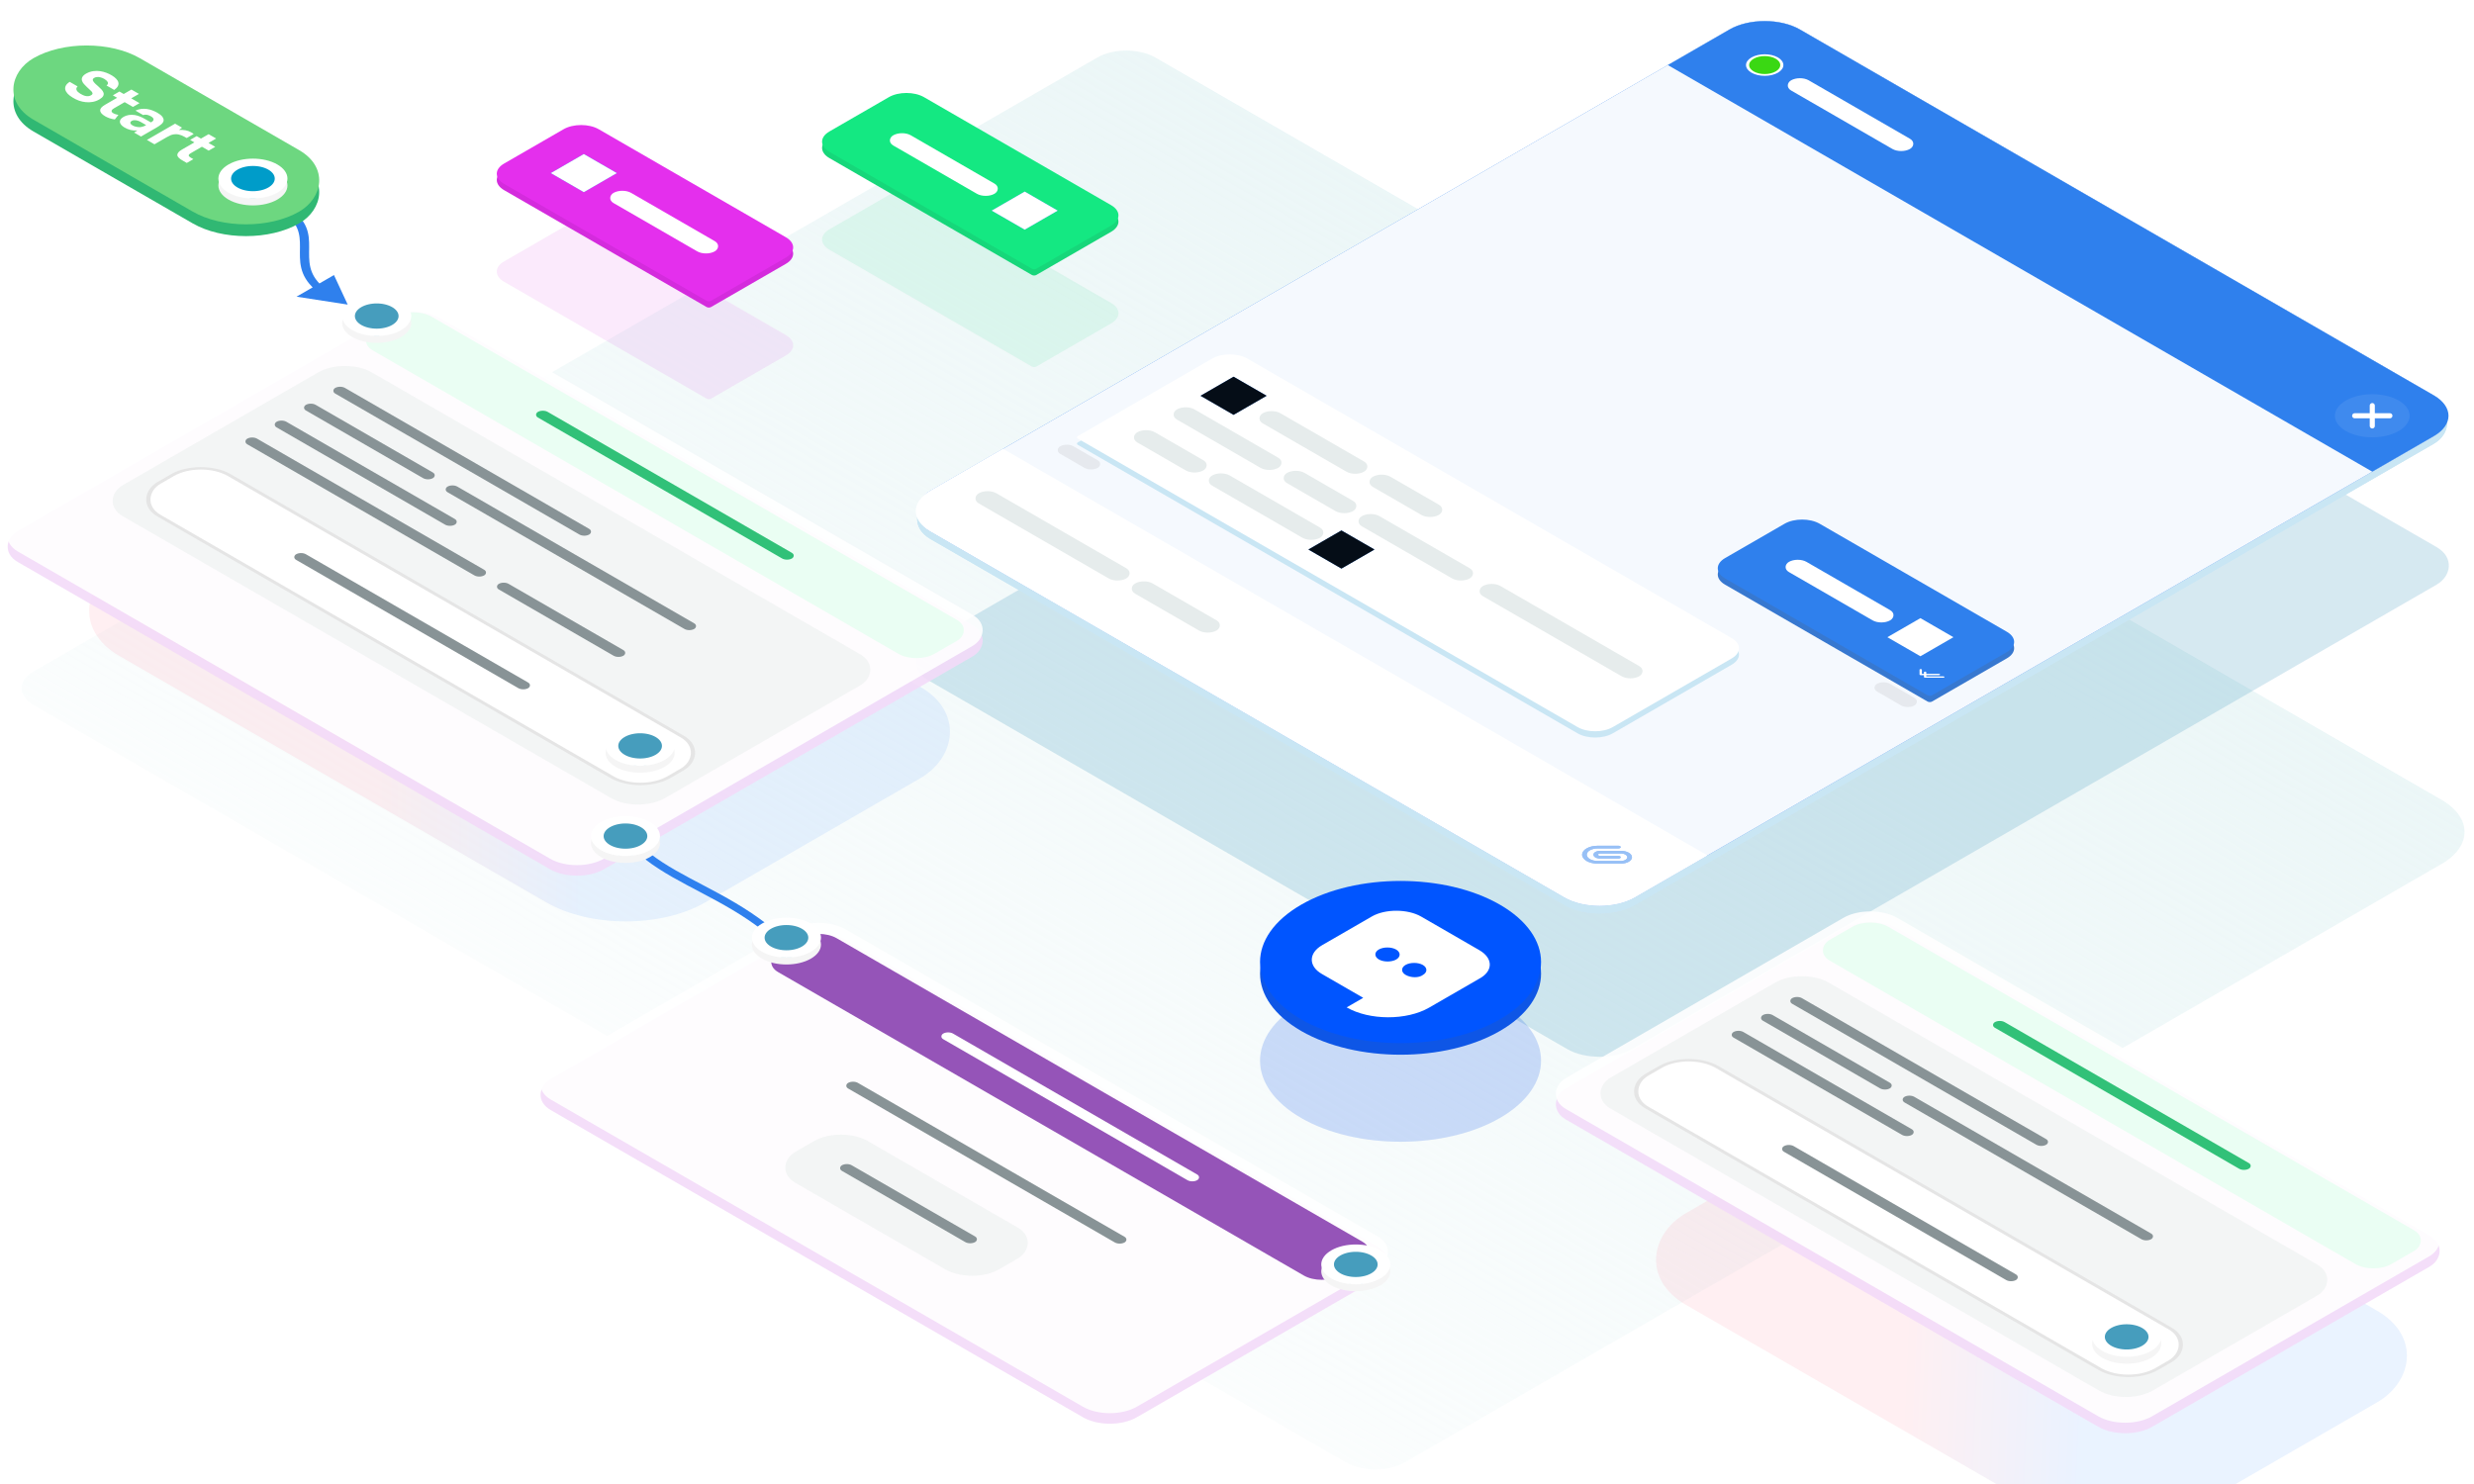 <svg width="540" height="324" viewBox="0 0 540 324" fill="none" xmlns="http://www.w3.org/2000/svg">
<g clip-path="url(#clip0_3093_6611)">
<path opacity="0.8" d="M239.515 12.559C243.009 10.541 248.674 10.541 252.168 12.559L532.911 174.631C539.608 178.497 539.608 184.765 532.911 188.631L306.52 319.326C303.026 321.343 297.361 321.343 293.867 319.326L7.326 153.906C3.832 151.889 3.832 148.618 7.326 146.601L239.515 12.559Z" fill="url(#paint0_linear_3093_6611)"/>
<g opacity="0.1" filter="url(#filter0_f_3093_6611)">
<path d="M242.532 70.604C244.655 69.378 244.655 67.391 242.532 66.165L201.69 42.585C199.567 41.359 196.125 41.359 194.002 42.585L181.028 50.075C178.905 51.301 178.905 53.288 181.028 54.514L225.234 80.036C225.499 80.189 225.93 80.189 226.195 80.036L242.532 70.604Z" fill="#16D77A"/>
</g>
<path d="M242.532 50.604C244.655 49.378 244.655 47.391 242.532 46.165L201.69 22.585C199.567 21.359 196.125 21.359 194.002 22.585L181.028 30.075C178.905 31.301 178.905 33.288 181.028 34.514L225.234 60.036C225.499 60.189 225.93 60.189 226.195 60.036L242.532 50.604Z" fill="#16D77A"/>
<path d="M242.532 49.238C244.655 48.012 244.655 46.025 242.532 44.799L201.69 21.219C199.567 19.993 196.125 19.993 194.002 21.219L181.028 28.709C178.905 29.935 178.905 31.922 181.028 33.148L225.234 58.67C225.499 58.823 225.93 58.823 226.195 58.67L242.532 49.238Z" fill="#14E882"/>
<rect width="25.522" height="4.439" rx="2.219" transform="matrix(0.866 0.5 -0.866 0.5 196.885 28.432)" fill="white"/>
<path d="M216.455 45.984L223.663 50.145L230.87 45.984L223.663 41.823L216.455 45.984Z" fill="#2F80ED"/>
<path d="M216.455 45.984L223.663 50.145L230.87 45.984L223.663 41.823L216.455 45.984Z" fill="white"/>
<g opacity="0.1" filter="url(#filter1_f_3093_6611)">
<path d="M171.532 77.604C173.655 76.378 173.655 74.391 171.532 73.165L130.69 49.585C128.567 48.359 125.125 48.359 123.002 49.585L110.028 57.075C107.905 58.301 107.905 60.288 110.028 61.514L154.234 87.036C154.499 87.189 154.93 87.189 155.195 87.036L171.532 77.604Z" fill="#D42BDD"/>
</g>
<path d="M171.532 57.604C173.655 56.378 173.655 54.391 171.532 53.165L130.69 29.585C128.567 28.359 125.125 28.359 123.002 29.585L110.028 37.075C107.905 38.301 107.905 40.288 110.028 41.514L154.234 67.036C154.499 67.189 154.93 67.189 155.195 67.036L171.532 57.604Z" fill="#D42BDD"/>
<path d="M171.532 56.238C173.655 55.012 173.655 53.025 171.532 51.799L130.69 28.219C128.567 26.993 125.125 26.993 123.002 28.219L110.028 35.709C107.905 36.935 107.905 38.922 110.028 40.148L154.234 65.67C154.499 65.823 154.93 65.823 155.195 65.67L171.532 56.238Z" fill="#E42FED"/>
<rect width="25.522" height="4.439" rx="2.219" transform="matrix(0.866 0.5 -0.866 0.5 135.837 41.002)" fill="white"/>
<path d="M120.225 37.792L127.432 41.953L134.64 37.792L127.432 33.631L120.225 37.792Z" fill="#2F80ED"/>
<path d="M120.225 37.792L127.432 41.953L134.64 37.792L127.432 33.631L120.225 37.792Z" fill="white"/>
<g opacity="0.2" filter="url(#filter2_f_3093_6611)">
<rect width="177.546" height="219.159" rx="8.195" transform="matrix(0.866 0.5 -0.866 0.5 385.181 34.774)" fill="#348FBB"/>
</g>
<rect width="177.546" height="219.159" rx="8.877" transform="matrix(0.866 0.5 -0.866 0.5 385.181 3.665)" fill="#C9E6F4"/>
<rect width="177.546" height="219.159" rx="8.877" transform="matrix(0.866 0.5 -0.866 0.5 385.181 3.665)" fill="#C9E6F4"/>
<rect width="177.546" height="219.159" rx="8.877" transform="matrix(0.866 0.5 -0.866 0.5 385.181 2)" fill="#2F80ED"/>
<rect width="177.546" height="219.159" rx="8.877" transform="matrix(0.866 0.5 -0.866 0.5 385.181 2)" fill="white" fill-opacity="0.95"/>
<path d="M377.493 6.439C381.739 3.987 388.623 3.987 392.869 6.439L531.252 86.335C535.498 88.786 535.498 92.76 531.252 95.212L517.798 102.979L364.039 14.206L377.493 6.439Z" fill="#2F80ED"/>
<circle opacity="0.08" cx="6.658" cy="6.658" r="6.658" transform="matrix(0.866 0.5 -0.866 0.5 517.798 84.115)" fill="white"/>
<path d="M517.798 92.992L517.798 88.553" stroke="white" stroke-width="1.11" stroke-linecap="round"/>
<path d="M513.954 90.773L521.642 90.773" stroke="white" stroke-width="1.11" stroke-linecap="round"/>
<circle cx="3.329" cy="3.329" r="3.052" transform="matrix(0.866 0.5 -0.866 0.5 385.181 10.877)" fill="#3AD813" stroke="white" stroke-width="0.555"/>
<path d="M218.928 97.986L372.687 186.759L356.831 195.914C352.585 198.365 345.701 198.365 341.455 195.914L203.071 116.018C198.825 113.567 198.825 109.592 203.071 107.141L218.928 97.986Z" fill="white"/>
<rect width="37.174" height="4.439" rx="2.219" transform="matrix(0.866 0.5 -0.866 0.5 215.564 106.586)" fill="#E6ECEC"/>
<rect width="20.529" height="4.439" rx="2.219" transform="matrix(0.866 0.5 -0.866 0.5 249.68 126.282)" fill="#E6ECEC"/>
<path fill-rule="evenodd" clip-rule="evenodd" d="M353.79 188.557C355.129 188.557 356.215 187.93 356.215 187.157C356.215 186.384 355.129 185.757 353.79 185.757L349.26 185.757C348.45 185.757 347.793 186.136 347.793 186.604C347.793 187.072 348.45 187.451 349.26 187.451L353.248 187.451C353.529 187.451 353.758 187.32 353.758 187.157C353.758 186.995 353.529 186.863 353.248 186.863L349.26 186.863C349.013 186.863 348.812 186.747 348.812 186.604C348.812 186.461 349.013 186.346 349.26 186.346L353.79 186.346C354.566 186.346 355.196 186.709 355.196 187.157C355.196 187.605 354.566 187.969 353.79 187.969L348.708 187.969C347.403 187.969 346.345 187.358 346.345 186.604C346.345 185.851 347.403 185.24 348.708 185.24L353.248 185.24C353.529 185.24 353.758 185.108 353.758 184.946C353.758 184.783 353.529 184.651 353.248 184.651L348.708 184.651C346.84 184.651 345.326 185.526 345.326 186.604C345.326 187.683 346.84 188.557 348.708 188.557L353.79 188.557Z" fill="#2F80ED"/>
<path fill-rule="evenodd" clip-rule="evenodd" d="M353.79 188.557C355.129 188.557 356.215 187.93 356.215 187.157C356.215 186.384 355.129 185.757 353.79 185.757L349.26 185.757C348.45 185.757 347.793 186.136 347.793 186.604C347.793 187.072 348.45 187.451 349.26 187.451L353.248 187.451C353.529 187.451 353.758 187.32 353.758 187.157C353.758 186.995 353.529 186.863 353.248 186.863L349.26 186.863C349.013 186.863 348.812 186.747 348.812 186.604C348.812 186.461 349.013 186.346 349.26 186.346L353.79 186.346C354.566 186.346 355.196 186.709 355.196 187.157C355.196 187.605 354.566 187.969 353.79 187.969L348.708 187.969C347.403 187.969 346.345 187.358 346.345 186.604C346.345 185.851 347.403 185.24 348.708 185.24L353.248 185.24C353.529 185.24 353.758 185.108 353.758 184.946C353.758 184.783 353.529 184.651 353.248 184.651L348.708 184.651C346.84 184.651 345.326 185.526 345.326 186.604C345.326 187.683 346.84 188.557 348.708 188.557L353.79 188.557Z" fill="white" fill-opacity="0.5"/>
<path d="M438.036 143.738C440.159 142.513 440.159 140.525 438.036 139.3L397.194 115.719C395.071 114.494 391.629 114.494 389.506 115.719L376.532 123.21C374.409 124.435 374.409 126.423 376.532 127.648L420.738 153.171C421.003 153.324 421.434 153.324 421.699 153.171L438.036 143.738Z" fill="#3778D0"/>
<path d="M438.036 142.373C440.159 141.147 440.159 139.16 438.036 137.934L397.194 114.354C395.071 113.128 391.629 113.128 389.506 114.354L376.532 121.844C374.409 123.07 374.409 125.057 376.532 126.282L420.738 151.805C421.003 151.958 421.434 151.958 421.699 151.805L438.036 142.373Z" fill="#2F80ED"/>
<rect width="25.522" height="4.439" rx="2.219" transform="matrix(0.866 0.5 -0.866 0.5 392.389 121.566)" fill="white"/>
<path d="M411.959 139.119L419.167 143.28L426.374 139.119L419.167 134.957L411.959 139.119Z" fill="#2F80ED"/>
<path d="M411.959 139.119L419.167 143.28L426.374 139.119L419.167 134.957L411.959 139.119Z" fill="white"/>
<g clip-path="url(#clip1_3093_6611)">
<path fill-rule="evenodd" clip-rule="evenodd" d="M424.416 147.817C424.416 147.898 424.302 147.964 424.161 147.964L420.197 147.964C420.056 147.964 419.942 147.898 419.942 147.817L419.942 146.776C419.942 146.695 420.056 146.629 420.197 146.629C420.338 146.629 420.452 146.695 420.452 146.776L420.452 147.67L424.161 147.67C424.302 147.67 424.416 147.735 424.416 147.817Z" fill="white"/>
<path fill-rule="evenodd" clip-rule="evenodd" d="M423.455 147.262C423.455 147.343 423.341 147.409 423.2 147.409L419.236 147.409C419.096 147.409 418.981 147.343 418.981 147.262L418.981 146.222C418.981 146.14 419.096 146.075 419.236 146.075C419.377 146.075 419.491 146.14 419.491 146.222L419.491 147.115L423.2 147.115C423.341 147.115 423.455 147.181 423.455 147.262Z" fill="white"/>
</g>
<rect opacity="0.2" width="9.432" height="3.329" rx="1.665" transform="matrix(0.866 0.5 -0.866 0.5 411.128 148.476)" fill="#ABAEB2"/>
<path d="M377.973 145.125C380.096 143.9 380.096 141.912 377.973 140.687L272.264 79.655C270.141 78.43 266.699 78.43 264.576 79.655L235.265 96.578C235 96.731 235 96.979 235.265 97.132L344.338 160.106C346.461 161.332 349.903 161.332 352.026 160.106L377.973 145.125Z" fill="#C9E6F4"/>
<path d="M377.973 143.759C380.096 142.534 380.096 140.547 377.973 139.321L272.264 78.289C270.141 77.064 266.699 77.064 264.576 78.289L235.265 95.212C235 95.365 235 95.613 235.265 95.766L344.338 158.74C346.461 159.966 349.903 159.966 352.026 158.74L377.973 143.759Z" fill="white"/>
<path d="M262.043 86.41L269.251 90.571L276.458 86.41L269.251 82.249L262.043 86.41Z" fill="#2F80ED"/>
<path d="M262.043 86.41L269.251 90.571L276.458 86.41L269.251 82.249L262.043 86.41Z" fill="black" fill-opacity="0.9"/>
<path d="M285.587 119.977L292.794 124.138L300.002 119.977L292.794 115.816L285.587 119.977Z" fill="#2F80ED"/>
<path d="M285.587 119.977L292.794 124.138L300.002 119.977L292.794 115.816L285.587 119.977Z" fill="black" fill-opacity="0.9"/>
<rect width="25.522" height="4.439" rx="2.219" transform="matrix(0.866 0.5 -0.866 0.5 277.549 89.109)" fill="#E6ECEC"/>
<rect width="25.522" height="4.439" rx="2.219" transform="matrix(0.866 0.5 -0.866 0.5 258.81 88.276)" fill="#E6ECEC"/>
<rect width="16.645" height="4.439" rx="2.219" transform="matrix(0.866 0.5 -0.866 0.5 301.574 102.979)" fill="#E6ECEC"/>
<rect width="16.645" height="4.439" rx="2.219" transform="matrix(0.866 0.5 -0.866 0.5 282.835 102.147)" fill="#E6ECEC"/>
<rect width="16.645" height="4.439" rx="2.219" transform="matrix(0.866 0.5 -0.866 0.5 250.161 93.27)" fill="#E6ECEC"/>
<rect width="39.393" height="4.439" rx="2.219" transform="matrix(0.866 0.5 -0.866 0.5 325.599 126.837)" fill="#E6ECEC"/>
<rect width="27.187" height="4.439" rx="2.219" transform="matrix(0.866 0.5 -0.866 0.5 299.172 111.579)" fill="#E6ECEC"/>
<rect width="27.187" height="4.439" rx="2.219" transform="matrix(0.866 0.5 -0.866 0.5 266.498 102.702)" fill="#E6ECEC"/>
<rect opacity="0.2" width="9.432" height="3.329" rx="1.665" transform="matrix(0.866 0.5 -0.866 0.5 232.863 96.599)" fill="#ABAEB2"/>
<rect width="29.961" height="4.439" rx="2.219" transform="matrix(0.866 0.5 -0.866 0.5 392.868 16.426)" fill="white"/>
<path d="M75.893 66.5L72.895 60.052L64.721 64.775L75.893 66.5ZM61.241 46.04C65.26 48.492 65.497 51.106 65.474 53.992C65.452 56.854 65.154 60.023 68.678 63.139L70.355 62.506C67.218 59.733 67.454 56.939 67.477 53.998C67.5 51.08 67.293 48.049 62.696 45.245L61.241 46.04Z" fill="#2F80ED"/>
<path d="M141.393 187C148.491 192.5 158 195.5 167 202.5" stroke="#2F80ED" stroke-width="1.635"/>
<rect width="66.986" height="26.832" rx="13.416" transform="matrix(0.866 0.5 -0.866 0.5 18.913 8.572)" fill="#30B873"/>
<rect width="66.986" height="26.832" rx="13.416" transform="matrix(0.866 0.5 -0.866 0.5 18.913 6)" fill="#6DD780"/>
<path d="M23.247 18.665C23.551 18.436 23.644 18.202 23.527 17.964C23.418 17.721 23.173 17.481 22.792 17.243C22.652 17.162 22.492 17.083 22.313 17.007C22.142 16.935 21.955 16.881 21.753 16.845C21.55 16.809 21.348 16.8 21.145 16.818C20.943 16.836 20.756 16.895 20.585 16.993C20.398 17.092 20.289 17.205 20.258 17.33C20.235 17.461 20.266 17.596 20.351 17.735C20.414 17.834 20.488 17.935 20.573 18.038C20.674 18.142 20.772 18.243 20.865 18.341C20.966 18.436 21.068 18.526 21.169 18.611C21.27 18.697 21.356 18.773 21.426 18.84C21.69 19.074 21.932 19.308 22.15 19.541C22.367 19.775 22.515 20.009 22.593 20.242C22.671 20.476 22.648 20.714 22.523 20.957C22.399 21.2 22.122 21.449 21.694 21.705C21.219 21.979 20.725 22.161 20.211 22.251C19.698 22.341 19.188 22.357 18.682 22.298C18.191 22.249 17.709 22.141 17.234 21.975C16.767 21.804 16.311 21.581 15.868 21.307C15.432 21.047 15.074 20.773 14.794 20.485C14.521 20.193 14.342 19.896 14.257 19.595C14.179 19.299 14.214 19.004 14.362 18.712C14.509 18.42 14.794 18.139 15.214 17.87L16.942 18.867C16.786 19.011 16.697 19.153 16.674 19.292C16.65 19.431 16.67 19.568 16.732 19.703C16.794 19.838 16.895 19.968 17.035 20.094C17.183 20.224 17.347 20.346 17.526 20.458C17.713 20.575 17.907 20.678 18.11 20.768C18.312 20.858 18.511 20.923 18.705 20.964C18.915 21.004 19.118 21.013 19.312 20.991C19.507 20.968 19.694 20.905 19.873 20.802C20.122 20.658 20.227 20.508 20.188 20.35C20.157 20.197 20.075 20.056 19.943 19.926C19.849 19.836 19.764 19.755 19.686 19.683C19.624 19.611 19.554 19.544 19.476 19.481C19.406 19.413 19.332 19.344 19.254 19.272C19.176 19.2 19.087 19.117 18.985 19.022C18.767 18.807 18.546 18.58 18.32 18.341C18.11 18.103 17.97 17.861 17.899 17.613C17.806 17.317 17.845 17.029 18.016 16.751C18.195 16.477 18.491 16.229 18.904 16.009C19.394 15.753 19.888 15.594 20.387 15.531C20.892 15.463 21.387 15.466 21.869 15.537C22.352 15.609 22.811 15.731 23.247 15.901C23.683 16.072 24.08 16.265 24.438 16.481C24.835 16.719 25.15 16.969 25.384 17.229C25.633 17.49 25.785 17.753 25.839 18.018C25.901 18.288 25.859 18.559 25.711 18.834C25.563 19.108 25.302 19.375 24.928 19.636L23.247 18.665ZM24.771 24.748C24.895 24.82 25.059 24.888 25.261 24.951C25.463 25.014 25.658 25.058 25.845 25.085L25.063 26.076C24.884 26.054 24.693 26.02 24.491 25.975C24.304 25.93 24.105 25.874 23.895 25.807C23.7 25.739 23.525 25.67 23.369 25.598C23.214 25.526 23.078 25.456 22.961 25.389C22.587 25.173 22.307 24.953 22.12 24.728C21.941 24.508 21.859 24.285 21.875 24.061C21.875 23.863 21.968 23.661 22.155 23.454C22.35 23.252 22.618 23.052 22.961 22.854L25.565 21.351L24.631 20.812L26.067 19.983L27.001 20.522L28.682 19.551L30.328 20.502L28.647 21.472L30.457 22.517L29.021 23.346L27.211 22.302L24.992 23.582C24.852 23.663 24.724 23.746 24.607 23.832C24.506 23.917 24.432 24.009 24.385 24.108C24.346 24.211 24.35 24.317 24.397 24.425C24.459 24.533 24.584 24.64 24.771 24.748ZM29.998 28.481C29.453 28.526 28.947 28.49 28.48 28.373C28.013 28.256 27.562 28.067 27.126 27.807C26.573 27.47 26.258 27.103 26.18 26.708C26.149 26.492 26.192 26.283 26.309 26.081C26.441 25.879 26.671 25.683 26.997 25.495C27.34 25.306 27.71 25.178 28.107 25.11C28.519 25.043 28.959 25.045 29.426 25.117C29.808 25.185 30.181 25.292 30.547 25.441C30.921 25.593 31.294 25.778 31.668 25.994L32.929 26.721C33.334 26.515 33.528 26.299 33.513 26.074C33.513 25.85 33.338 25.632 32.987 25.421C32.871 25.353 32.742 25.288 32.602 25.225C32.462 25.162 32.314 25.113 32.158 25.077C32.01 25.045 31.855 25.032 31.691 25.036C31.543 25.041 31.399 25.07 31.259 25.124L29.566 24.146C29.979 23.953 30.391 23.832 30.804 23.782C31.232 23.733 31.652 23.738 32.065 23.796C32.477 23.854 32.871 23.956 33.244 24.099C33.633 24.243 33.995 24.412 34.33 24.605C34.517 24.713 34.696 24.83 34.867 24.955C35.046 25.077 35.198 25.209 35.323 25.353C35.455 25.492 35.552 25.638 35.614 25.791C35.692 25.944 35.727 26.108 35.72 26.283C35.681 26.611 35.494 26.908 35.159 27.173C34.84 27.438 34.49 27.676 34.108 27.888L30.78 29.809L29.274 28.939L29.998 28.481ZM31.901 27.315L30.699 26.62C30.582 26.553 30.438 26.483 30.267 26.411C30.096 26.34 29.924 26.29 29.753 26.263C29.582 26.236 29.407 26.229 29.228 26.243C29.056 26.261 28.897 26.312 28.749 26.398C28.624 26.47 28.539 26.546 28.492 26.627C28.453 26.712 28.441 26.796 28.457 26.877C28.48 26.962 28.531 27.049 28.609 27.139C28.694 27.225 28.796 27.301 28.912 27.369C29.13 27.503 29.379 27.602 29.66 27.665C29.948 27.733 30.243 27.764 30.547 27.759C30.765 27.741 30.975 27.701 31.177 27.638C31.395 27.575 31.637 27.467 31.901 27.315ZM39.062 28.375C39.607 28.348 40.093 28.372 40.521 28.449C40.957 28.53 41.374 28.685 41.771 28.914C41.872 28.972 41.965 29.031 42.051 29.089C42.136 29.148 42.21 29.204 42.273 29.258L40.755 30.134C40.576 30.03 40.389 29.927 40.194 29.824C40.015 29.72 39.828 29.631 39.634 29.554C39.439 29.478 39.229 29.415 39.003 29.365C38.793 29.316 38.568 29.294 38.326 29.298C37.945 29.311 37.614 29.372 37.334 29.48C37.061 29.592 36.777 29.734 36.481 29.905L33.714 31.502L32.068 30.552L38.221 26.999L39.739 27.876L39.062 28.375ZM44.075 32.037L41.588 33.473C41.059 33.779 41.063 34.086 41.6 34.397L42.207 34.747L40.771 35.576L40 35.131C39.152 34.677 38.72 34.248 38.704 33.844C38.697 33.444 39.039 33.044 39.732 32.644L42.429 31.087L41.495 30.548L42.931 29.718L43.865 30.258L45.535 29.294L47.181 30.244L45.511 31.208L46.983 32.057L45.547 32.887L44.075 32.037Z" fill="white"/>
<circle cx="6.155" cy="6.155" r="5.024" transform="matrix(0.866 0.5 -0.866 0.5 55.205 34.34)" fill="#009CC9" stroke="#F5F5F5" stroke-width="2.262"/>
<circle cx="6.155" cy="6.155" r="5.024" transform="matrix(0.866 0.5 -0.866 0.5 55.205 32.832)" fill="#009CC9" stroke="white" stroke-width="2.262"/>
<g opacity="0.1" filter="url(#filter3_f_3093_6611)">
<rect width="147.722" height="94.184" rx="20" transform="matrix(0.866 0.5 -0.866 0.5 90.224 86.071)" fill="url(#paint1_linear_3093_6611)"/>
</g>
<rect opacity="0.9" width="147.722" height="106.483" rx="6.785" transform="matrix(0.866 0.5 -0.866 0.5 90.224 66.071)" fill="#F3DBF9"/>
<rect opacity="0.9" width="147.722" height="106.483" rx="6.785" transform="matrix(0.866 0.5 -0.866 0.5 90.224 63.769)" fill="white"/>
<rect width="141.566" height="14.772" rx="4.523" transform="matrix(0.866 0.5 -0.866 0.5 90.224 66.847)" fill="#EAFEF3"/>
<rect width="64.013" height="2.462" rx="1.231" transform="matrix(0.866 0.5 -0.866 0.5 118.477 89.311)" fill="#31C178"/>
<rect opacity="0.9" width="136.642" height="62.782" rx="6.785" transform="matrix(0.866 0.5 -0.866 0.5 75.299 77.926)" fill="#F2F4F4"/>
<rect y="0.377" width="128.503" height="17.711" rx="7.162" transform="matrix(0.866 0.5 -0.866 0.5 44.174 99.963)" fill="white" stroke="#E5E5E5" stroke-width="0.754"/>
<circle cx="6.155" cy="6.155" r="5.024" transform="matrix(0.866 0.5 -0.866 0.5 139.719 158.2)" fill="#469DBD" stroke="#F5F5F5" stroke-width="2.262"/>
<circle cx="6.155" cy="6.155" r="5.024" transform="matrix(0.866 0.5 -0.866 0.5 139.719 156.692)" fill="#469DBD" stroke="white" stroke-width="2.262"/>
<rect width="64.013" height="2.462" rx="1.231" transform="matrix(0.866 0.5 -0.866 0.5 74.232 84.08)" fill="#889396"/>
<rect width="32.006" height="2.462" rx="1.231" transform="matrix(0.866 0.5 -0.866 0.5 67.836 87.773)" fill="#889396"/>
<rect width="62.166" height="2.462" rx="1.231" transform="matrix(0.866 0.5 -0.866 0.5 98.753 105.621)" fill="#889396"/>
<rect width="44.932" height="2.462" rx="1.231" transform="matrix(0.866 0.5 -0.866 0.5 61.44 91.466)" fill="#889396"/>
<rect width="59.704" height="2.462" rx="1.231" transform="matrix(0.866 0.5 -0.866 0.5 55.042 95.158)" fill="#889396"/>
<rect width="31.391" height="2.462" rx="1.231" transform="matrix(0.866 0.5 -0.866 0.5 109.947 126.855)" fill="#889396"/>
<rect width="58.473" height="2.462" rx="1.231" transform="matrix(0.866 0.5 -0.866 0.5 65.703 120.393)" fill="#889396"/>
<circle cx="6.155" cy="6.155" r="5.024" transform="matrix(0.866 0.5 -0.866 0.5 136.521 177.895)" fill="#469DBD" stroke="#F5F5F5" stroke-width="2.262"/>
<circle cx="6.155" cy="6.155" r="5.024" transform="matrix(0.866 0.5 -0.866 0.5 136.521 176.387)" fill="#469DBD" stroke="white" stroke-width="2.262"/>
<circle cx="6.155" cy="6.155" r="5.024" transform="matrix(0.866 0.5 -0.866 0.5 82.228 64.354)" fill="#469DBD" stroke="#F5F5F5" stroke-width="2.262"/>
<circle cx="6.155" cy="6.155" r="5.024" transform="matrix(0.866 0.5 -0.866 0.5 82.228 62.846)" fill="#469DBD" stroke="white" stroke-width="2.262"/>
<rect opacity="0.9" width="147.722" height="74.329" rx="6.785" transform="matrix(0.866 0.5 -0.866 0.5 178.693 201.8)" fill="#F3DBF9"/>
<rect opacity="0.9" width="147.722" height="74.329" rx="6.785" transform="matrix(0.866 0.5 -0.866 0.5 178.693 199.499)" fill="white"/>
<rect width="141.566" height="14.772" rx="4.523" transform="matrix(0.866 0.5 -0.866 0.5 178.693 202.576)" fill="#9554B8"/>
<rect width="64.013" height="2.462" rx="1.231" transform="matrix(0.866 0.5 -0.866 0.5 206.945 225.041)" fill="white"/>
<rect opacity="0.9" width="51.309" height="18.254" rx="6.785" transform="matrix(0.866 0.5 -0.866 0.5 183.556 245.74)" fill="#F2F4F4"/>
<circle cx="6.155" cy="6.155" r="5.024" transform="matrix(0.866 0.5 -0.866 0.5 295.93 271.411)" fill="#469DBD" stroke="#F5F5F5" stroke-width="2.262"/>
<circle cx="6.155" cy="6.155" r="5.024" transform="matrix(0.866 0.5 -0.866 0.5 295.93 269.903)" fill="#469DBD" stroke="white" stroke-width="2.262"/>
<rect width="69.674" height="2.462" rx="1.231" transform="matrix(0.866 0.5 -0.866 0.5 186.189 235.808)" fill="#889396"/>
<rect width="33.553" height="2.462" rx="1.231" transform="matrix(0.866 0.5 -0.866 0.5 184.837 253.794)" fill="#889396"/>
<circle cx="6.155" cy="6.155" r="5.024" transform="matrix(0.866 0.5 -0.866 0.5 171.659 200.07)" fill="#469DBD" stroke="#F5F5F5" stroke-width="2.262"/>
<circle cx="6.155" cy="6.155" r="5.024" transform="matrix(0.866 0.5 -0.866 0.5 171.659 198.563)" fill="#469DBD" stroke="white" stroke-width="2.262"/>
<g opacity="0.2" filter="url(#filter4_f_3093_6611)">
<path d="M284.014 219.052C295.99 212.138 315.408 212.138 327.385 219.052C339.361 225.967 339.361 237.177 327.385 244.091C315.408 251.005 295.99 251.005 284.014 244.091C272.037 237.177 272.037 225.967 284.014 219.052Z" fill="#0E56E6"/>
</g>
<path d="M284.014 200.052C295.99 193.138 315.408 193.138 327.385 200.052C339.361 206.967 339.361 218.177 327.385 225.091C315.408 232.005 295.99 232.005 284.014 225.091C272.037 218.177 272.037 206.967 284.014 200.052Z" fill="#0E56E6"/>
<path d="M284.014 197.519C295.99 190.605 315.408 190.605 327.385 197.519C339.361 204.433 339.361 215.643 327.385 222.557C315.408 229.471 295.99 229.471 284.014 222.557C272.037 215.643 272.037 204.433 284.014 197.519Z" fill="#0055FF"/>
<path d="M322.884 207.44L310.192 200.113C307.275 198.429 302.337 198.416 299.446 200.085L288.603 206.345C285.567 208.097 285.589 210.948 288.507 212.632L297.551 217.854L293.937 219.94C298.897 222.803 307.03 222.825 311.945 219.987L322.788 213.727C325.97 212.059 325.947 209.208 322.884 207.44ZM300.971 209.479C299.95 208.889 299.942 207.883 300.954 207.299C301.966 206.715 303.709 206.719 304.73 207.309C305.751 207.898 305.759 208.904 304.747 209.489C303.735 210.073 301.993 210.068 300.971 209.479ZM306.807 212.847C305.785 212.258 305.778 211.252 306.79 210.668C307.802 210.083 309.544 210.088 310.565 210.677C311.587 211.267 311.594 212.273 310.582 212.857C309.716 213.526 307.974 213.521 306.807 212.847Z" fill="white"/>
<g opacity="0.1" filter="url(#filter5_f_3093_6611)">
<rect width="128.4" height="85.807" rx="20" transform="matrix(0.866 0.5 -0.866 0.5 424.971 231.975)" fill="url(#paint2_linear_3093_6611)"/>
</g>
<rect opacity="0.9" width="147.722" height="83.485" rx="6.785" transform="matrix(0.866 0.5 -0.866 0.5 408.237 199.301)" fill="#F3DBF9"/>
<rect opacity="0.9" width="147.722" height="83.497" rx="6.785" transform="matrix(0.866 0.5 -0.866 0.5 408.237 197)" fill="white"/>
<rect width="141.566" height="14.772" rx="4.523" transform="matrix(0.866 0.5 -0.866 0.5 408.237 200.077)" fill="#EAFEF3"/>
<rect width="64.013" height="2.462" rx="1.231" transform="matrix(0.866 0.5 -0.866 0.5 436.488 222.542)" fill="#31C178"/>
<rect opacity="0.9" width="136.642" height="55.007" rx="6.785" transform="matrix(0.866 0.5 -0.866 0.5 393.312 211.156)" fill="#F2F4F4"/>
<rect width="64.013" height="2.462" rx="1.231" transform="matrix(0.866 0.5 -0.866 0.5 392.245 217.31)" fill="#889396"/>
<rect width="32.006" height="2.462" rx="1.231" transform="matrix(0.866 0.5 -0.866 0.5 385.849 221.003)" fill="#889396"/>
<rect width="62.166" height="2.462" rx="1.231" transform="matrix(0.866 0.5 -0.866 0.5 416.766 238.852)" fill="#889396"/>
<rect width="44.932" height="2.462" rx="1.231" transform="matrix(0.866 0.5 -0.866 0.5 379.452 224.696)" fill="#889396"/>
<rect y="0.377" width="128.503" height="17.711" rx="7.162" transform="matrix(0.866 0.5 -0.866 0.5 368.921 229.188)" fill="white" stroke="#E5E5E5" stroke-width="0.754"/>
<circle cx="6.155" cy="6.155" r="5.024" transform="matrix(0.866 0.5 -0.866 0.5 464.19 287.231)" fill="#469DBD" stroke="#F5F5F5" stroke-width="2.262"/>
<circle cx="6.155" cy="6.155" r="5.024" transform="matrix(0.866 0.5 -0.866 0.5 464.19 285.723)" fill="#469DBD" stroke="white" stroke-width="2.262"/>
<rect width="58.473" height="2.462" rx="1.231" transform="matrix(0.866 0.5 -0.866 0.5 390.45 249.618)" fill="#889396"/>
</g>
<defs>
<filter id="filter0_f_3093_6611" x="164.436" y="26.666" width="94.689" height="68.485" filterUnits="userSpaceOnUse" color-interpolation-filters="sRGB">
<feFlood flood-opacity="0" result="BackgroundImageFix"/>
<feBlend mode="normal" in="SourceGraphic" in2="BackgroundImageFix" result="shape"/>
<feGaussianBlur stdDeviation="7.5" result="effect1_foregroundBlur_3093_6611"/>
</filter>
<filter id="filter1_f_3093_6611" x="93.436" y="33.666" width="94.689" height="68.485" filterUnits="userSpaceOnUse" color-interpolation-filters="sRGB">
<feFlood flood-opacity="0" result="BackgroundImageFix"/>
<feBlend mode="normal" in="SourceGraphic" in2="BackgroundImageFix" result="shape"/>
<feGaussianBlur stdDeviation="7.5" result="effect1_foregroundBlur_3093_6611"/>
</filter>
<filter id="filter2_f_3093_6611" x="181.341" y="18.975" width="371.642" height="229.952" filterUnits="userSpaceOnUse" color-interpolation-filters="sRGB">
<feFlood flood-opacity="0" result="BackgroundImageFix"/>
<feBlend mode="normal" in="SourceGraphic" in2="BackgroundImageFix" result="shape"/>
<feGaussianBlur stdDeviation="9.1" result="effect1_foregroundBlur_3093_6611"/>
</filter>
<filter id="filter3_f_3093_6611" x="-1.197" y="71.928" width="229.208" height="149.23" filterUnits="userSpaceOnUse" color-interpolation-filters="sRGB">
<feFlood flood-opacity="0" result="BackgroundImageFix"/>
<feBlend mode="normal" in="SourceGraphic" in2="BackgroundImageFix" result="shape"/>
<feGaussianBlur stdDeviation="10" result="effect1_foregroundBlur_3093_6611"/>
</filter>
<filter id="filter4_f_3093_6611" x="255.031" y="193.867" width="101.336" height="75.409" filterUnits="userSpaceOnUse" color-interpolation-filters="sRGB">
<feFlood flood-opacity="0" result="BackgroundImageFix"/>
<feBlend mode="normal" in="SourceGraphic" in2="BackgroundImageFix" result="shape"/>
<feGaussianBlur stdDeviation="10" result="effect1_foregroundBlur_3093_6611"/>
</filter>
<filter id="filter5_f_3093_6611" x="340.805" y="217.832" width="205.22" height="135.381" filterUnits="userSpaceOnUse" color-interpolation-filters="sRGB">
<feFlood flood-opacity="0" result="BackgroundImageFix"/>
<feBlend mode="normal" in="SourceGraphic" in2="BackgroundImageFix" result="shape"/>
<feGaussianBlur stdDeviation="10" result="effect1_foregroundBlur_3093_6611"/>
</filter>
<linearGradient id="paint0_linear_3093_6611" x1="395.439" y1="95.269" x2="273.034" y2="307.299" gradientUnits="userSpaceOnUse">
<stop stop-color="#E4F3F4" stop-opacity="0.9"/>
<stop offset="1" stop-color="#E4F3F4" stop-opacity="0.2"/>
</linearGradient>
<linearGradient id="paint1_linear_3093_6611" x1="119.875" y1="77.69" x2="94.17" y2="103.331" gradientUnits="userSpaceOnUse">
<stop stop-color="#2980FF"/>
<stop offset="1" stop-color="#FF5D76"/>
</linearGradient>
<linearGradient id="paint2_linear_3093_6611" x1="104.195" y1="70.78" x2="80.805" y2="93.04" gradientUnits="userSpaceOnUse">
<stop stop-color="#2980FF"/>
<stop offset="1" stop-color="#FF5D76"/>
</linearGradient>
<clipPath id="clip0_3093_6611">
<rect width="540" height="324" fill="white"/>
</clipPath>
<clipPath id="clip1_3093_6611">
<rect width="4.993" height="4.993" fill="white" transform="matrix(0.866 0.5 -0.866 0.5 421.219 144.869)"/>
</clipPath>
</defs>
</svg>

